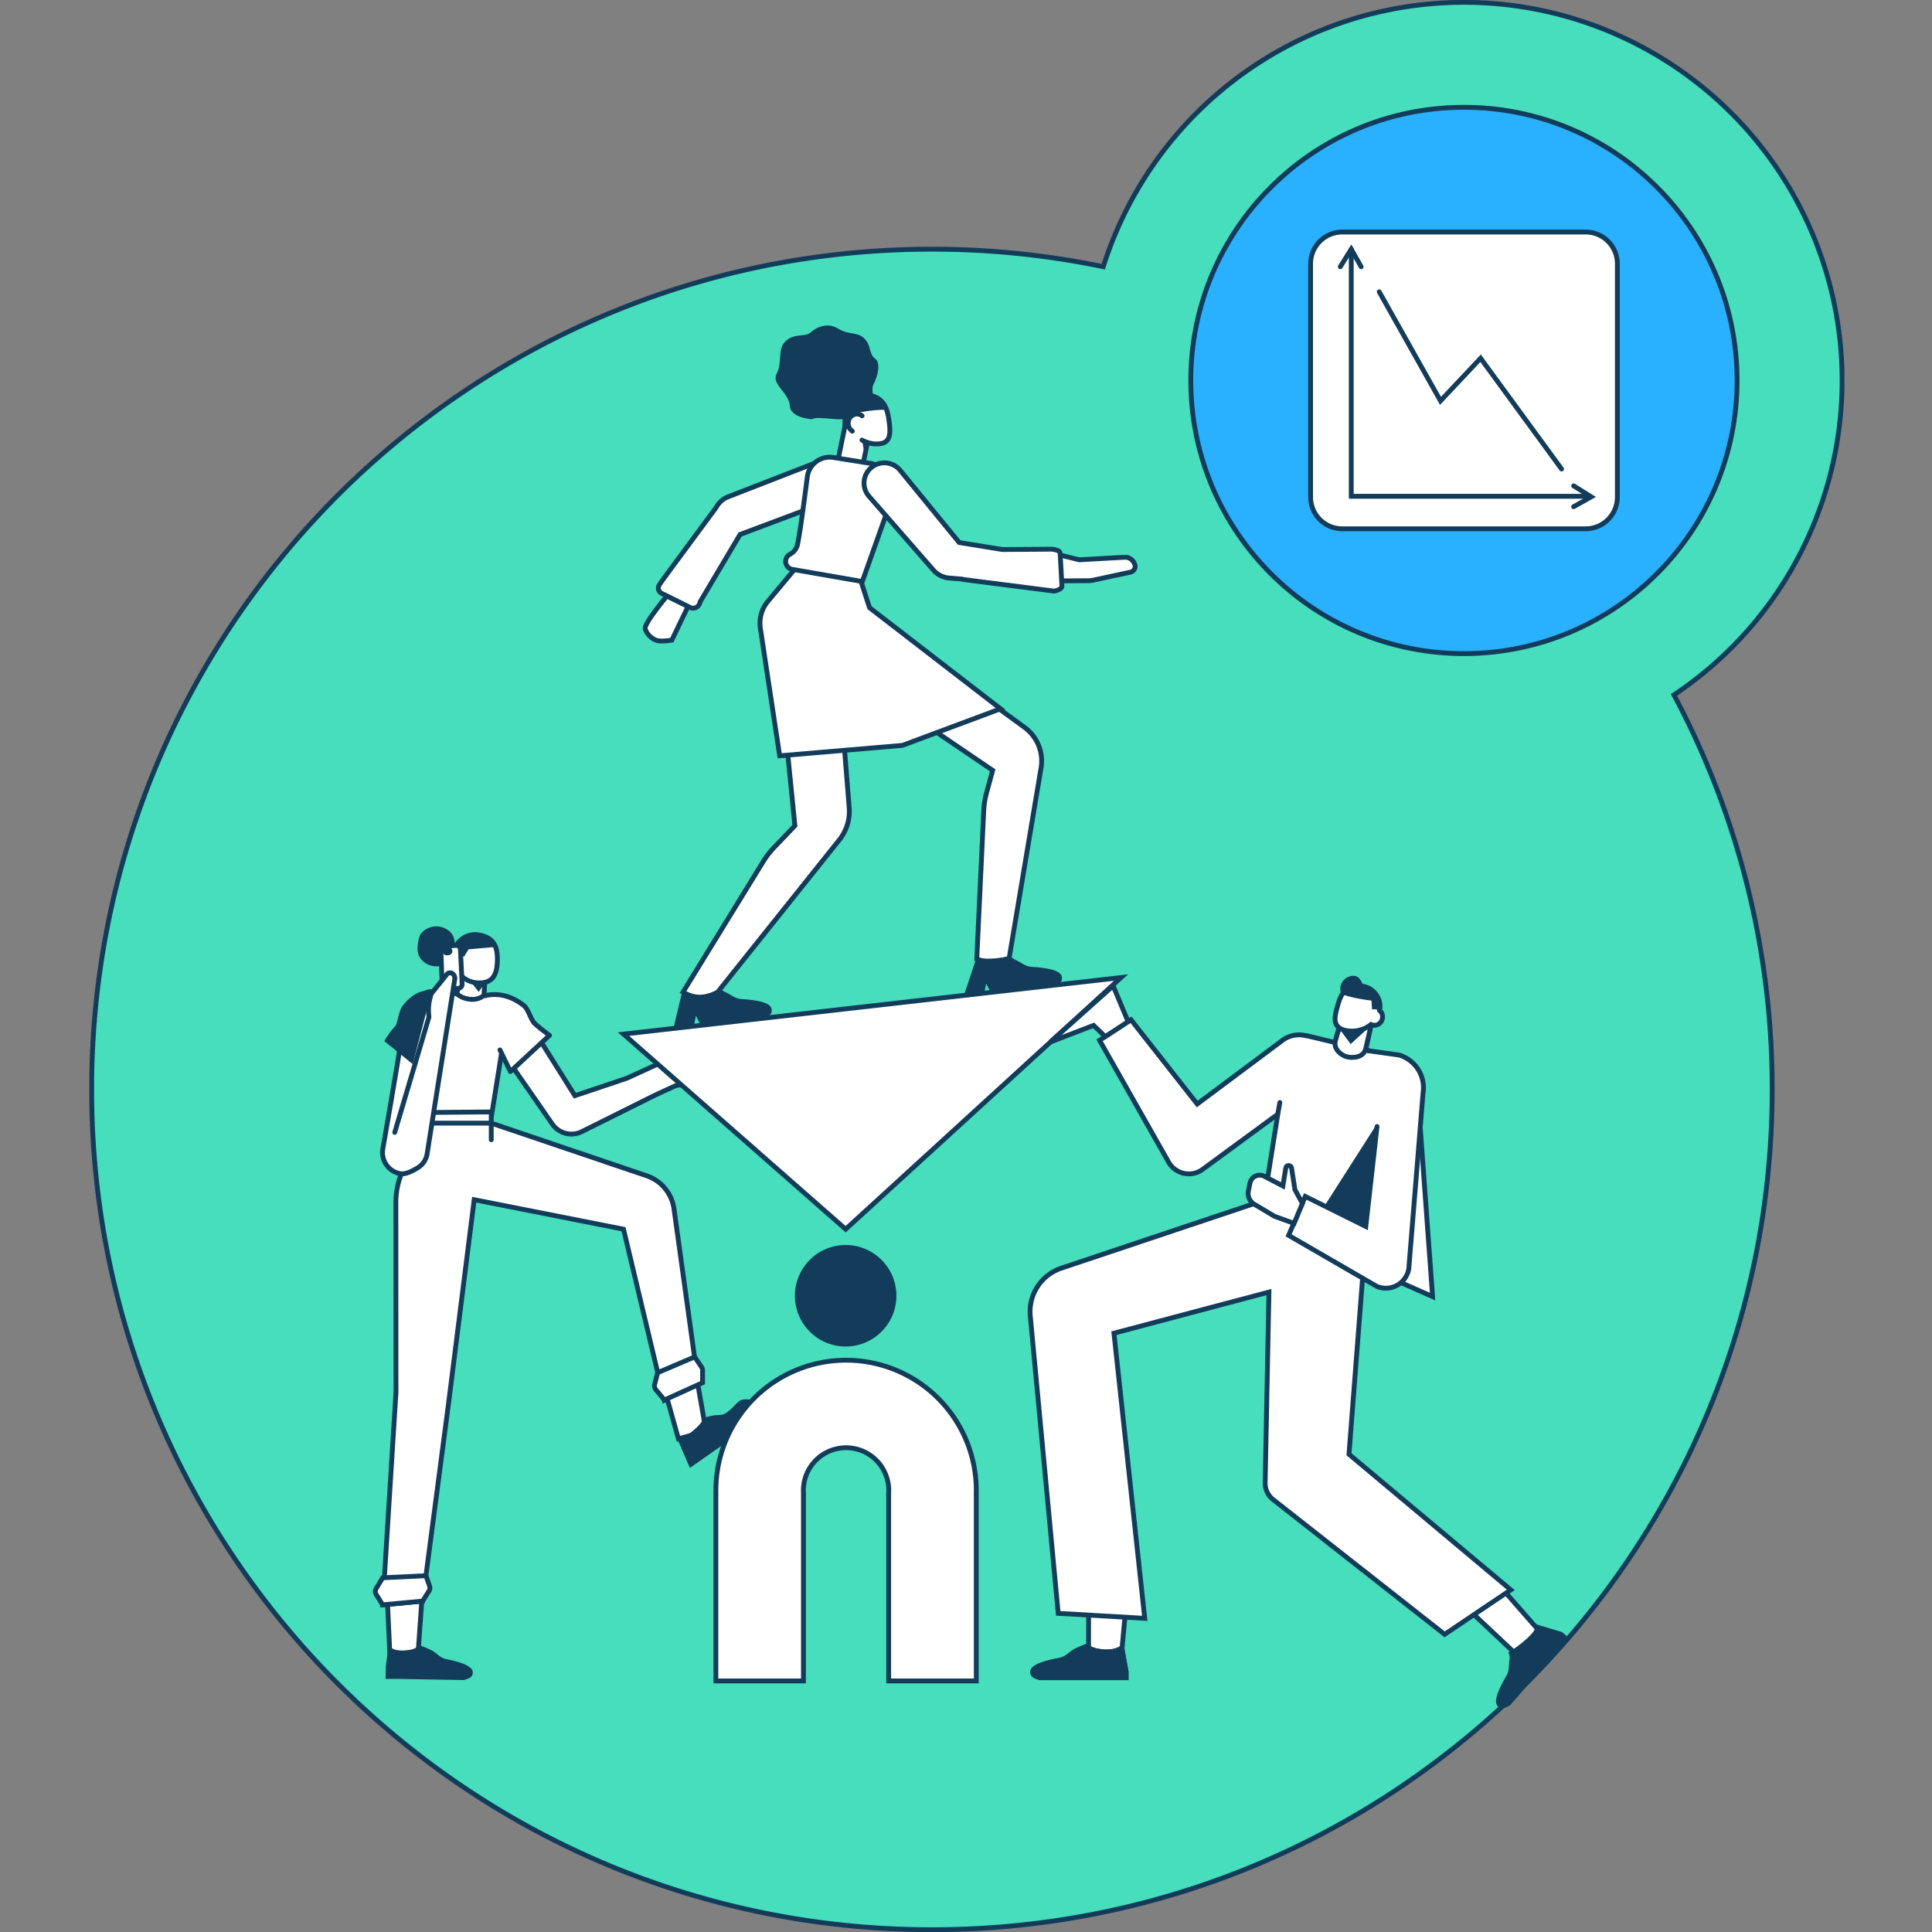 <svg xmlns="http://www.w3.org/2000/svg" xmlns:xlink="http://www.w3.org/1999/xlink" width="800" height="800" viewBox="0 0 800 800"><rect x="0" y="0" width="800" height="800" fill="#808080" stroke="none"/><defs><clipPath id="a"><rect width="726.723" height="800" fill="none"/></clipPath><clipPath id="c"><rect width="42.574" height="38.852" fill="#123c5a"/></clipPath><clipPath id="e"><rect width="800" height="800"/></clipPath></defs><g id="d" clip-path="url(#e)"><g transform="translate(-29.373 -27.69)"><g transform="translate(66.373 27.69)"><g clip-path="url(#a)"><g clip-path="url(#a)"><path d="M592.215,1A156.574,156.574,0,1,1,435.641,157.574,156.575,156.575,0,0,1,592.215,1" transform="translate(-23.013 -0.053)" fill="#46debd"/><path d="M348.936,108.937c192.159,0,347.935,155.776,347.935,347.936S541.095,804.808,348.936,804.808,1,649.032,1,456.873,156.776,108.937,348.936,108.937" transform="translate(-0.053 -5.755)" fill="#46debd"/><path d="M725.829,157.574a156.6,156.6,0,0,0-305.936-47.093,349.407,349.407,0,0,0-70.957-7.246C156.776,103.235,1,259.012,1,451.171S156.777,799.106,348.936,799.106,696.871,643.331,696.871,451.171A346.4,346.4,0,0,0,656.2,287.8,156.416,156.416,0,0,0,725.829,157.574Z" transform="translate(-0.053 -0.053)" fill="none" stroke="#123c5a" stroke-linecap="round" stroke-miterlimit="10" stroke-width="2"/><path d="M594.64,46.892A113.106,113.106,0,1,1,481.533,160,113.107,113.107,0,0,1,594.64,46.892" transform="translate(-25.438 -2.477)" fill="#29b0ff"/><circle cx="113.107" cy="113.107" r="113.107" transform="matrix(1, -0.005, 0.005, 1, 455.513, 44.999)" fill="none" stroke="#123c5a" stroke-miterlimit="10" stroke-width="2"/><path d="M330.288,186.767l-2.928,12.918L337.7,201.58l1.894-8.956Z" transform="translate(-17.293 -9.866)" fill="#fff" fill-rule="evenodd"/><path d="M231.615,469.555l15.759-7.212,1.84-2.749a20.443,20.443,0,0,1,6.991-6.461q4.608.7,3.407,1.378c-1.2.683-2.691,8.421-2.6,9.619q.087,1.2,2.594,6.824l-7.923,1.723-8.394,3.877-30.314,15.1a9.646,9.646,0,0,1-12.228-3.139l-28.125-40.583a6.948,6.948,0,0,1,2.966-10.344,9.921,9.921,0,0,1,12.325,3.84l22.181,35.346Z" transform="translate(-9.053 -23.073)" fill="#fff" fill-rule="evenodd"/><path d="M231.615,469.555l15.759-7.212,1.84-2.749a20.443,20.443,0,0,1,6.991-6.461q4.608.7,3.407,1.378c-1.2.683-2.691,8.421-2.6,9.619q.087,1.2,2.594,6.824l-7.923,1.723-8.394,3.877-30.314,15.1a9.646,9.646,0,0,1-12.228-3.139l-28.125-40.583a6.948,6.948,0,0,1,2.966-10.344,9.921,9.921,0,0,1,12.325,3.84l22.181,35.346Z" transform="translate(-9.053 -23.073)" fill="none" stroke="#123c5a" stroke-linecap="round" stroke-width="2"/><path d="M149.113,433.575l10.642.744,15.614,1.091a6.409,6.409,0,0,1,5.595,7.129c-.01.083-.022.166-.035.248L174.2,484.7l-27.881,1.01-1.626-47.873a4.133,4.133,0,0,1,3.99-4.272,4.051,4.051,0,0,1,.429.008" transform="translate(-7.644 -22.904)" fill="#fff" fill-rule="evenodd"/><path d="M149.113,433.575l10.642.744,15.614,1.091a6.409,6.409,0,0,1,5.595,7.129c-.01.083-.022.166-.035.248L174.2,484.7l-27.881,1.01-1.626-47.873a4.133,4.133,0,0,1,3.99-4.272A4.051,4.051,0,0,1,149.113,433.575Z" transform="translate(-7.644 -22.904)" fill="none" stroke="#123c5a" stroke-linecap="round" stroke-width="2"/><path d="M147.379,483.861l.229.016,3.382-32.5-5.285,13.492Z" transform="translate(-7.697 -23.845)" fill="#fff" fill-rule="evenodd"/><path d="M147.379,483.861l.229.016,3.382-32.5-5.285,13.492Z" transform="translate(-7.697 -23.845)" fill="none" stroke="#123c5a" stroke-linecap="round" stroke-width="2"/><path d="M160.6,433.966l2.162-8.654c1.627,1.551,7.169,3.766,9.485,3.71l-.361,5.637a7.811,7.811,0,0,1-5.869,1.563,9.932,9.932,0,0,1-5.418-2.255" transform="translate(-8.484 -22.468)" fill="#fff" fill-rule="evenodd"/><path d="M160.6,433.966l2.162-8.654c1.627,1.551,7.169,3.766,9.485,3.71l-.361,5.637a7.811,7.811,0,0,1-5.869,1.563A9.932,9.932,0,0,1,160.6,433.966Z" transform="translate(-8.484 -22.468)" fill="none" stroke="#123c5a" stroke-linecap="round" stroke-width="2"/><path d="M149.313,627.542l-6.658,94.621a17.243,17.243,0,0,1-5.7-.453,19.221,19.221,0,0,1-5.669-3.272l-1.732-37.994Z" transform="translate(-6.844 -33.151)" fill="#fff" fill-rule="evenodd"/><path d="M149.313,627.542l-6.658,94.621a17.243,17.243,0,0,1-5.7-.453,19.221,19.221,0,0,1-5.669-3.272l-1.732-37.994Z" transform="translate(-6.844 -33.151)" fill="none" stroke="#123c5a" stroke-linecap="round" stroke-width="2"/><path d="M251.89,527l16.431,93.421-11.426,3.219L245.51,583.112Z" transform="translate(-12.969 -27.839)" fill="#fff" fill-rule="evenodd"/><path d="M251.89,527l16.431,93.421-11.426,3.219L245.51,583.112Z" transform="translate(-12.969 -27.839)" fill="none" stroke="#123c5a" stroke-linecap="round" stroke-width="2"/><path d="M170,433.378l-3.707-4.716,6.181,1.141Z" transform="translate(-8.785 -22.645)" fill="#123c5a" fill-rule="evenodd"/><path d="M160.6,423.582a10.725,10.725,0,0,0,8.911,5c5.907.1,7.623-3.5,7.725-9.32s-1.5-9.3-7.379-10.495A8.973,8.973,0,0,0,159.1,416.6a3.624,3.624,0,0,0-2.2,3.311,3.533,3.533,0,0,0,3.381,3.677c.108,0,.216,0,.322-.01" transform="translate(-8.288 -21.583)" fill="#fff" fill-rule="evenodd"/><path d="M160.6,423.582a10.725,10.725,0,0,0,8.911,5c5.907.1,7.623-3.5,7.725-9.32s-1.5-9.3-7.379-10.495A8.973,8.973,0,0,0,159.1,416.6a3.624,3.624,0,0,0-2.2,3.311,3.533,3.533,0,0,0,3.381,3.677C160.39,423.594,160.5,423.59,160.6,423.582Z" transform="translate(-8.288 -21.583)" fill="none" stroke="#123c5a" stroke-linecap="round" stroke-width="2"/><path d="M159.34,416.97a3.306,3.306,0,0,1,.81-.33,2.069,2.069,0,0,1,.472-.124,4.19,4.19,0,0,1,.859.045l.1.035a3.268,3.268,0,0,1,1.956,1.19l1.884-3.113,10.982-.96q-3.008-5.585-8.4-5.143c-2.6.212-5.634,1.935-6.385,2.986a26.53,26.53,0,0,0-1.934,3.461l-.488,2.021.15-.067" transform="translate(-8.409 -21.581)" fill="#123c5a" fill-rule="evenodd"/><path d="M145.724,419.4c-2.2-1.98-2.575-4.544-2.1-7.258.26-1.473.41-3.225,1.484-4.419a8.269,8.269,0,0,1,11.677-.612c1.688,1.52,2.094,3.536,2.213,5.638.119,2.124-.065,4.334-1.6,6.039a8.268,8.268,0,0,1-11.677.612" transform="translate(-7.578 -21.394)" fill="#123c5a" fill-rule="evenodd"/><path d="M159.9,413.306l-4.649.406a1.723,1.723,0,0,0-1.57,1.782l.531,14.068a1.723,1.723,0,0,0,1.765,1.657l4.817-.119a1.723,1.723,0,0,0,1.679-1.766c0-.013,0-.027,0-.041l-.7-14.355a1.723,1.723,0,0,0-1.8-1.637l-.066,0" transform="translate(-8.119 -21.833)" fill="#fff" fill-rule="evenodd"/><path d="M159.9,413.306l-4.649.406a1.723,1.723,0,0,0-1.57,1.782l.531,14.068a1.723,1.723,0,0,0,1.765,1.657l4.817-.119a1.723,1.723,0,0,0,1.679-1.766c0-.013,0-.027,0-.041l-.7-14.355a1.723,1.723,0,0,0-1.8-1.637Z" transform="translate(-8.119 -21.833)" fill="none" stroke="#123c5a" stroke-linecap="round" stroke-width="2"/><path d="M148.865,486.317l-11.628,22.638a32.013,32.013,0,0,0-3.54,14.657l.046,78.577-5.512,88.017,16.536-1.55L155.6,606.112l10.525-83.673,61.836,12.229,16.881,70.793,13.952-7.578-9.937-71.664a16.882,16.882,0,0,0-11.3-13.67l-64.365-21.8V486.1Z" transform="translate(-6.774 -25.679)" fill="#fff" fill-rule="evenodd"/><path d="M148.865,486.317l-11.628,22.638a32.013,32.013,0,0,0-3.54,14.657l.046,78.577-5.512,88.017,16.536-1.55L155.6,606.112l10.525-83.673,61.836,12.229,16.881,70.793,13.952-7.578-9.937-71.664a16.882,16.882,0,0,0-11.3-13.67l-64.365-21.8V486.1Z" transform="translate(-6.774 -25.679)" fill="none" stroke="#123c5a" stroke-linecap="round" stroke-width="2"/><path d="M156.066,415.127l.687-.06a.689.689,0,1,1,.119,1.372l-.686.06a.689.689,0,0,1-.12-1.372" transform="translate(-8.211 -21.926)" fill="#fff" fill-rule="evenodd"/><path d="M156.066,415.127l.687-.06a.689.689,0,1,1,.119,1.372l-.686.06a.689.689,0,0,1-.12-1.372Z" transform="translate(-8.211 -21.926)" fill="none" stroke="#123c5a" stroke-linecap="round" stroke-width="2"/><path d="M148.278,434.031q-9.911.372-11.171,10.659-1.228,10.045-8.808,53.457a8.924,8.924,0,0,0,7.12,10.3q2.658.506,7.427-2.478a8.271,8.271,0,0,0,3.782-5.716l11.452-72.334a2.37,2.37,0,0,0-1.039-2.349,1.683,1.683,0,0,0-2.235.351Z" transform="translate(-6.77 -22.467)" fill="#fff" fill-rule="evenodd"/><path d="M148.278,434.031q-9.911.372-11.171,10.659-1.228,10.045-8.808,53.457a8.924,8.924,0,0,0,7.12,10.3q2.658.506,7.427-2.478a8.271,8.271,0,0,0,3.782-5.716l11.452-72.334a2.37,2.37,0,0,0-1.039-2.349,1.683,1.683,0,0,0-2.235.351Z" transform="translate(-6.77 -22.467)" fill="none" stroke="#123c5a" stroke-linecap="round" stroke-width="2"/><path d="M147.735,444.19l-6.2,19.981L128.96,454.008a30.207,30.207,0,0,1,4.478-6.2c1.017-1.079,1.378-6.2,3.1-8.44q5.692-7.4,12.918-6.2-1.134.75-1.723,5.513t0,5.512" transform="translate(-6.812 -22.874)" fill="#123c5a" fill-rule="evenodd"/><path d="M148.548,434.519l-.47,1.9a20,20,0,0,0-.509,6.54l.1,1.149-14.162,47.75" transform="translate(-7.053 -22.954)" fill="#fff" fill-rule="evenodd"/><path d="M148.548,434.519l-.47,1.9a20,20,0,0,0-.509,6.54l.1,1.149-14.162,47.75" transform="translate(-7.053 -22.954)" fill="none" stroke="#123c5a" stroke-linecap="round" stroke-width="2"/><path d="M249.934,627.232q2.829.858,6.58-2.245t4.759-5.482a21.58,21.58,0,0,1,4.749-1.174c3-.135,3.7-.147,5.758-1.926,3.789-3.272,3.789-4.651,6.89-4.651q3.1,0,3.789,1.378l-11.834,16.443-9.4,6.562-5.727,4.027ZM130.76,713.658q1.783,2.358,6.643,2.052t5.735-2.223a36.167,36.167,0,0,1,5.87,2.426c2.506,1.654,3.214,2.906,5.706,3.416,11.767,2.41,11.068,4.977,10.767,6.409q-.3,1.434-3.618,2.252l-15.74-.276-11.46-.214-5.156,0,.085-5.2Z" transform="translate(-6.841 -32.317)" fill="#123c5a" fill-rule="evenodd"/><path d="M179.188,457.72l4.306,8.956,16.191-14.985q-3.6-2.65-6.028-4.823c-1.766-1.577-2.645-6.031-4.651-7.578-4.77-3.681-10-5.288-15.675-4.134" transform="translate(-9.156 -22.968)" fill="#fff" fill-rule="evenodd"/><path d="M179.188,457.72l4.306,8.956,16.191-14.985q-3.6-2.65-6.028-4.823c-1.766-1.577-2.645-6.031-4.651-7.578-4.77-3.681-10-5.288-15.675-4.134" transform="translate(-9.156 -22.968)" fill="none" stroke="#123c5a" stroke-linecap="round" stroke-linejoin="round" stroke-width="2"/><path d="M144.6,699.366l-16.536,1.55-2.658-4.254a2.41,2.41,0,0,1-.018-2.528l2.676-4.415,17.914-.861,1.5,4.234a2.412,2.412,0,0,1-.236,2.1Z" transform="translate(-6.605 -36.39)" fill="#fff" fill-rule="evenodd"/><path d="M144.6,699.366l-16.536,1.55-2.658-4.254a2.41,2.41,0,0,1-.018-2.528l2.676-4.415,17.914-.861,1.5,4.234a2.412,2.412,0,0,1-.236,2.1Z" transform="translate(-6.605 -36.39)" fill="none" stroke="#123c5a" stroke-linecap="round" stroke-width="2"/><path d="M266.966,603.884l-15.805,7.171-3.567-4.331a2.4,2.4,0,0,1-.475-2.133l1.245-4.841,15.33-6.546,2.857,4.21a2.421,2.421,0,0,1,.416,1.353Z" transform="translate(-13.05 -31.337)" fill="#fff" fill-rule="evenodd"/><path d="M266.966,603.884l-15.805,7.171-3.567-4.331a2.4,2.4,0,0,1-.475-2.133l1.245-4.841,15.33-6.546,2.857,4.21a2.421,2.421,0,0,1,.416,1.353Z" transform="translate(-13.05 -31.337)" fill="none" stroke="#123c5a" stroke-linecap="round" stroke-width="2"/><path d="M610.911,687.823l21.53,24.579-9.8,9.3-27.23-25.612Z" transform="translate(-31.453 -36.335)" fill="#fff" fill-rule="evenodd"/><path d="M610.911,687.823l21.53,24.579-9.8,9.3-27.23-25.612Z" transform="translate(-31.453 -36.335)" fill="none" stroke="#123c5a" stroke-linecap="round" stroke-width="2"/><path d="M452.164,703.953l-1.551,16.536-13.78,2.067v-18.6" transform="translate(-23.076 -37.187)" fill="#fff" fill-rule="evenodd"/><path d="M452.164,703.953l-1.551,16.536-13.78,2.067v-18.6" transform="translate(-23.076 -37.187)" fill="none" stroke="#123c5a" stroke-linecap="round" stroke-width="2"/><path d="M449.924,718.5l2.1,11.587v3.571H415.332q-3.542-.941-3.838-2.484c-.3-1.543-1-4.311,11.668-6.676,2.681-.5,3.465-1.83,6.183-3.559a38.52,38.52,0,0,1,5.707-2.439q1.539,2.02,6.744,2.439t8.128-2.439" transform="translate(-21.731 -37.956)" fill="#123c5a" fill-rule="evenodd"/><path d="M549.668,534.934l-.783,22.708-5.575,72.226,67,56.151L582.926,704.45l-71.036-55.83a8.61,8.61,0,0,1-3.289-6.942l1.565-78.956-64.175,17.023,12.746,118.07-35.827-2.067-11.57-123.19a18.949,18.949,0,0,1,12.847-19.738l85.3-28.565Z" transform="translate(-21.725 -27.694)" fill="#fff" fill-rule="evenodd"/><path d="M549.668,534.934l-.783,22.708-5.575,72.226,67,56.151L582.926,704.45l-71.036-55.83a8.61,8.61,0,0,1-3.289-6.942l1.565-78.956-64.175,17.023,12.746,118.07-35.827-2.067-11.57-123.19a18.949,18.949,0,0,1,12.847-19.738l85.3-28.565Z" transform="translate(-21.725 -27.694)" fill="none" stroke="#123c5a" stroke-linecap="round" stroke-width="2"/><path d="M517.391,454.325,482.069,480.7l-27.435-34.9-13.008,8.51,28.584,50.428a9.651,9.651,0,0,0,14.1,3.02l67.149-49.286L526.926,452.4a11.37,11.37,0,0,0-9.534,1.926" transform="translate(-23.329 -23.55)" fill="#fff" fill-rule="evenodd"/><path d="M517.391,454.325,482.069,480.7l-27.435-34.9-13.008,8.51,28.584,50.428a9.651,9.651,0,0,0,14.1,3.02l67.149-49.286L526.926,452.4A11.37,11.37,0,0,0,517.391,454.325Z" transform="translate(-23.329 -23.55)" fill="none" stroke="#123c5a" stroke-linecap="round" stroke-width="2"/><path d="M520.013,480.448l-.857,4.849-4.4,27.811-2.662,8.956,47.39,28.247,23.77,10.507-6.2-84.917c1.057-3.457-3.281-12.033-6.737-13.09l-.141-.042-14.6-4.108-24.148-5.792" transform="translate(-27.052 -23.923)" fill="#fff" fill-rule="evenodd"/><path d="M520.013,480.448l-.857,4.849-4.4,27.811-2.662,8.956,47.39,28.247,23.77,10.507-6.2-84.917c1.057-3.457-3.281-12.033-6.737-13.09l-.141-.042-14.6-4.108-24.148-5.792" transform="translate(-27.052 -23.923)" fill="none" stroke="#123c5a" stroke-linecap="round" stroke-width="2"/><path d="M560.9,490.737l-4.661,41.383L531.2,519.688l-6.918,16.11,36.543,21.14a9.645,9.645,0,0,0,13.229-7.361l5.89-72.644a14.124,14.124,0,0,0-9.937-15.8l-12.627-1.766" transform="translate(-27.696 -24.266)" fill="#fff" fill-rule="evenodd"/><path d="M560.9,490.737l-4.661,41.383L531.2,519.688l-6.918,16.11,36.543,21.14a9.645,9.645,0,0,0,13.229-7.361l5.89-72.644a14.124,14.124,0,0,0-9.937-15.8l-12.627-1.766" transform="translate(-27.696 -24.266)" fill="none" stroke="#123c5a" stroke-linecap="round" stroke-width="2"/><path d="M544.549,455.2l1.953-6.994m13.1-.3-2.443,10.908m2.321-10.4-2.239,9.646c-.832,3.524-5.451,3.87-7.933,3.159s-5.517-3.374-4.567-6.686l1.477-5.085" transform="translate(-28.766 -23.662)" fill="#fff" fill-rule="evenodd"/><path d="M544.549,455.2l1.953-6.994m13.1-.3-2.443,10.908m2.321-10.4-2.239,9.646c-.832,3.524-5.451,3.87-7.933,3.159s-5.517-3.374-4.567-6.686l1.477-5.085" transform="translate(-28.766 -23.662)" fill="none" stroke="#123c5a" stroke-linecap="round" stroke-width="2"/><path d="M551.132,456.03l8.268-7.578-13.091,1.033Z" transform="translate(-28.859 -23.69)" fill="#123c5a" fill-rule="evenodd"/><path d="M559.479,446.994A12.815,12.815,0,0,1,548.6,449.38c-5.389-1.546-4.283-5.5-2.758-10.816s3.942-8.033,9.613-7.486a8.518,8.518,0,0,1,7.589,10.111,3.441,3.441,0,0,1,1.077,3.618,3.356,3.356,0,0,1-4.09,2.4,3.144,3.144,0,0,1-.551-.216" transform="translate(-28.769 -22.769)" fill="#fff" fill-rule="evenodd"/><path d="M559.479,446.994A12.815,12.815,0,0,1,548.6,449.38c-5.389-1.546-4.283-5.5-2.758-10.816s3.942-8.033,9.613-7.486a8.518,8.518,0,0,1,7.589,10.111,3.441,3.441,0,0,1,1.077,3.618,3.356,3.356,0,0,1-4.09,2.4A3.144,3.144,0,0,1,559.479,446.994Z" transform="translate(-28.769 -22.769)" fill="none" stroke="#123c5a" stroke-linecap="round" stroke-width="2"/><path d="M559.788,436.834c-3.509-.321-10.444-1.659-11.925-2.625a1.914,1.914,0,0,1-.921-1.306,5.4,5.4,0,0,1,5.6-6.274c2.913.144,3.291,3.785,4.24,4.044a5.843,5.843,0,0,1,2.47,1.588,10.787,10.787,0,0,1,1.762,1.27,6.178,6.178,0,0,1,1.8,2.506,24.558,24.558,0,0,1,.687,3.643l-.437,1.518a7.107,7.107,0,0,0-.868-.489,4.1,4.1,0,0,0-.787-.226h-.1a3.142,3.142,0,0,0-1.285.076Z" transform="translate(-28.889 -22.537)" fill="#123c5a" fill-rule="evenodd"/><path d="M337.745,201.478l1.722-8.268m-9.1-7.886-2.946,14.328" transform="translate(-17.296 -9.79)" fill="#fff" fill-rule="evenodd"/><path d="M337.745,201.478l1.722-8.268m-9.1-7.886-2.946,14.328" transform="translate(-17.296 -9.79)" fill="none" stroke="#123c5a" stroke-linecap="round" stroke-width="2"/><path d="M330.319,185.662V180.15c.346-5.684,5.443-8.646,10.8-7.264,5.811,1.5,6.944,5.886,7.632,11.914s-.652,8.508-6.545,8.1a14.129,14.129,0,0,1-4.823-1.551" transform="translate(-17.45 -9.115)" fill="#fff" fill-rule="evenodd"/><path d="M330.319,185.662V180.15c.346-5.684,5.443-8.646,10.8-7.264,5.811,1.5,6.944,5.886,7.632,11.914s-.652,8.508-6.545,8.1a14.129,14.129,0,0,1-4.823-1.551" transform="translate(-17.45 -9.115)" fill="none" stroke="#123c5a" stroke-linecap="round" stroke-width="2"/><path d="M333.471,188.109a3.863,3.863,0,0,1-1.706-3.535,3.71,3.71,0,0,1,3.841-3.568,3.412,3.412,0,0,1,1.882.734" transform="translate(-17.525 -9.561)" fill="#fff" fill-rule="evenodd"/><path d="M333.471,188.109a3.863,3.863,0,0,1-1.706-3.535,3.71,3.71,0,0,1,3.841-3.568,3.412,3.412,0,0,1,1.882.734" transform="translate(-17.525 -9.561)" fill="none" stroke="#123c5a" stroke-linecap="round" stroke-width="2"/><path d="M258.964,432.728l-3.617,15.158,8.44-.861.861-4.307,2.249,4.348,8.838-1.085,16.762-2.058q3.4-1.365,3.506-2.933c.106-1.568.465-4.4-12.395-5.2-2.723-.171-3.662-1.394-6.571-2.778a12.748,12.748,0,0,1-2.4-1.484,14.7,14.7,0,0,1-9.959,3q-5.2-.418-5.716-1.8m121.777-13.78-5.209,15.6,8.44-.861.861-4.306,2.249,4.347,8.838-1.085,16.762-2.057q3.4-1.367,3.506-2.933c.107-1.568.466-4.4-12.394-5.2-2.723-.17-3.663-1.4-6.572-2.779a12.7,12.7,0,0,1-2.4-1.483,14.733,14.733,0,0,1-8.915,1.793q-5.2-.418-5.168-1.033" transform="translate(-13.489 -22.091)" fill="#123c5a" fill-rule="evenodd"/><path d="M307.856,248.163l-6.675,10.455a32.041,32.041,0,0,0-4.688,21.932l5.926,40.022,3.445,34.449-8.665,9.065a34.424,34.424,0,0,0-4.449,5.768l-33.22,54.065a14.078,14.078,0,0,0,6.866,2.1,15.911,15.911,0,0,0,7.5-2.123l50.36-63.016a18.95,18.95,0,0,0,4.085-13.346l-4.739-59,64.146,43.56-2.525,9.289a34.489,34.489,0,0,0-1.169,7.424l-2.881,61.45a13.021,13.021,0,0,0,5.256.806,33.825,33.825,0,0,0,8.137-1.1l13.225-78.892a17.225,17.225,0,0,0-6.849-16.772L334.8,266.142l-6.3-13.453Z" transform="translate(-13.71 -13.11)" fill="#fff" fill-rule="evenodd"/><path d="M307.856,248.163l-6.675,10.455a32.041,32.041,0,0,0-4.688,21.932l5.926,40.022,3.445,34.449-8.665,9.065a34.424,34.424,0,0,0-4.449,5.768l-33.22,54.065a14.078,14.078,0,0,0,6.866,2.1,15.911,15.911,0,0,0,7.5-2.123l50.36-63.016a18.95,18.95,0,0,0,4.085-13.346l-4.739-59,64.146,43.56-2.525,9.289a34.489,34.489,0,0,0-1.169,7.424l-2.881,61.45a13.021,13.021,0,0,0,5.256.806,33.825,33.825,0,0,0,8.137-1.1l13.225-78.892a17.225,17.225,0,0,0-6.849-16.772L334.8,266.142l-6.3-13.453Z" transform="translate(-13.71 -13.11)" fill="none" stroke="#123c5a" stroke-linecap="round" stroke-width="2"/><path d="M453.355,249.725l-15.574,3.345a8.649,8.649,0,0,1-1.76.192l-14.988.085,2.246-10.948,8.818,2.207,18.788-1.053a4.135,4.135,0,0,1,3.915,2.25l.218.427a2.441,2.441,0,0,1-1.067,3.283,2.413,2.413,0,0,1-.6.212" transform="translate(-22.242 -12.805)" fill="#fff" fill-rule="evenodd"/><path d="M453.355,249.725l-15.574,3.345a8.649,8.649,0,0,1-1.76.192l-14.988.085,2.246-10.948,8.818,2.207,18.788-1.053a4.135,4.135,0,0,1,3.915,2.25l.218.427a2.441,2.441,0,0,1-1.067,3.283A2.413,2.413,0,0,1,453.355,249.725Z" transform="translate(-22.242 -12.805)" fill="none" stroke="#123c5a" stroke-linecap="round" stroke-width="2"/><path d="M307.744,248.585l-11.292,13.544a14.124,14.124,0,0,0-3.116,11.161l8,52.8,50.812-4.306,40.65-15.158-54.257-41.856-3.79-11.713Z" transform="translate(-15.487 -13.132)" fill="#fff" fill-rule="evenodd"/><path d="M307.744,248.585l-11.292,13.544a14.124,14.124,0,0,0-3.116,11.161l8,52.8,50.812-4.306,40.65-15.158-54.257-41.856-3.79-11.713Z" transform="translate(-15.487 -13.132)" fill="none" stroke="#123c5a" stroke-linecap="round" stroke-width="2"/><path d="M282.529,232.055,266.023,259.88a2.949,2.949,0,0,1-4.243,2.271l-11.7-5.848a2.543,2.543,0,0,1-.281-.166,2.411,2.411,0,0,1-.632-3.351q.513-.75.661-1,.3-.5,22.81-30.944l.262-.441a9.651,9.651,0,0,1,4.8-4.066l37.33-14.494a7.094,7.094,0,0,1,9.549,5.334,10.256,10.256,0,0,1-6.483,11.455l-35.5,13.323Z" transform="translate(-13.141 -10.637)" fill="#fff" fill-rule="evenodd"/><path d="M282.529,232.055,266.023,259.88a2.949,2.949,0,0,1-4.243,2.271l-11.7-5.848a2.543,2.543,0,0,1-.281-.166,2.411,2.411,0,0,1-.632-3.351q.513-.75.661-1,.3-.5,22.81-30.944l.262-.441a9.651,9.651,0,0,1,4.8-4.066l37.33-14.494a7.094,7.094,0,0,1,9.549,5.334,10.256,10.256,0,0,1-6.483,11.455l-35.5,13.323Z" transform="translate(-13.141 -10.637)" fill="none" stroke="#123c5a" stroke-linecap="round" stroke-width="2"/><path d="M324.419,200.04h0l15.46,2.448a11.256,11.256,0,0,1,8.8,13.262,11.432,11.432,0,0,1-.427,1.541l-12.116,34.07L306.9,246.27a3.347,3.347,0,0,1-.8-6.156,6.11,6.11,0,0,0,3.24-4.163q1.23-5.966,4.025-27.915a9.347,9.347,0,0,1,10.453-8.092c.2.026.4.057.6.1" transform="translate(-16.08 -10.558)" fill="#fff" fill-rule="evenodd"/><path d="M324.419,200.04h0l15.46,2.448a11.256,11.256,0,0,1,8.8,13.262,11.432,11.432,0,0,1-.427,1.541l-12.116,34.07L306.9,246.27a3.347,3.347,0,0,1-.8-6.156,6.11,6.11,0,0,0,3.24-4.163q1.23-5.966,4.025-27.915a9.347,9.347,0,0,1,10.453-8.092C324.021,199.97,324.22,200,324.419,200.04Z" transform="translate(-16.08 -10.558)" fill="none" stroke="#123c5a" stroke-linecap="round" stroke-width="2"/><path d="M338.84,198.1l-1.033-5.684,2.239,1.206Z" transform="translate(-17.845 -10.165)" fill="#123c5a" fill-rule="evenodd"/><path d="M395.932,238.235l.084,0q19.587-.128,20.3-.156a10.492,10.492,0,0,1,2.6.6,1.38,1.38,0,0,1,.965,1.24l.731,13.3a1.377,1.377,0,0,1-.722,1.288,5.5,5.5,0,0,1-2.65.935q-.816-.119-37.452-4.79a1.364,1.364,0,0,1-.507-.169l-5.421-.455a9.642,9.642,0,0,1-6.463-3.271L340.72,216.193a8.332,8.332,0,0,1,.8-11.755l.155-.133a8.471,8.471,0,0,1,11.929,1.106l.043.051,24.408,29.873Z" transform="translate(-17.89 -10.689)" fill="#fff" fill-rule="evenodd"/><path d="M395.932,238.235l.084,0q19.587-.128,20.3-.156a10.492,10.492,0,0,1,2.6.6,1.38,1.38,0,0,1,.965,1.24l.731,13.3a1.377,1.377,0,0,1-.722,1.288,5.5,5.5,0,0,1-2.65.935q-.816-.119-37.452-4.79a1.364,1.364,0,0,1-.507-.169l-5.421-.455a9.642,9.642,0,0,1-6.463-3.271L340.72,216.193a8.332,8.332,0,0,1,.8-11.755l.155-.133a8.471,8.471,0,0,1,11.929,1.106l.043.051,24.408,29.873Z" transform="translate(-17.89 -10.689)" fill="none" stroke="#123c5a" stroke-linecap="round" stroke-width="2"/><path d="M233.525,450.782l206-23.425L325.5,531.565Z" transform="translate(-12.336 -22.576)" fill="#fff" fill-rule="evenodd"/><path d="M233.525,450.782l206-23.425L325.5,531.565Z" transform="translate(-12.336 -22.576)" fill="none" stroke="#123c5a" stroke-linecap="round" stroke-width="2"/><path d="M329.461,544.287A21.014,21.014,0,1,1,308.447,565.3a21.014,21.014,0,0,1,21.014-21.014" transform="translate(-16.294 -28.753)" fill="#123c5a" fill-rule="evenodd"/><path d="M345.453,649.693h-.009q.035-.567.036-1.143a17.671,17.671,0,1,0-35.343,0q0,.575.036,1.143h-.009v77.758H273.9V649.693h.012q-.013-.57-.012-1.143a53.912,53.912,0,1,1,107.824,0q0,.573-.01,1.143h.01v77.758H345.453Z" transform="translate(-14.469 -31.404)" fill="#fff" fill-rule="evenodd"/><path d="M345.453,649.693h-.009q.035-.567.036-1.143a17.671,17.671,0,1,0-35.343,0q0,.575.036,1.143h-.009v77.758H273.9V649.693h.012q-.013-.57-.012-1.143a53.912,53.912,0,1,1,107.824,0q0,.573-.01,1.143h.01v77.758H345.453Z" transform="translate(-14.469 -31.404)" fill="none" stroke="#123c5a" stroke-linecap="round" stroke-width="2"/><path d="M251.937,260.6q-8.956,11.024-8.956,13.263c0,.954,1.384,3.759,4.478,4.994q1.748.7,6.545,0l6.717-13.952Z" transform="translate(-12.836 -13.766)" fill="#fff" fill-rule="evenodd"/><path d="M251.937,260.6q-8.956,11.024-8.956,13.263c0,.954,1.384,3.759,4.478,4.994q1.748.7,6.545,0l6.717-13.952Z" transform="translate(-12.836 -13.766)" fill="none" stroke="#123c5a" stroke-linecap="round" stroke-width="2"/><path d="M442.841,452.008l-4.823-4.651-17.913,6.89,26.008-23.253,6.2,14.813Z" transform="translate(-22.193 -22.768)" fill="#fff" fill-rule="evenodd"/><path d="M442.841,452.008l-4.823-4.651-17.913,6.89,26.008-23.253,6.2,14.813Z" transform="translate(-22.193 -22.768)" fill="none" stroke="#123c5a" stroke-linecap="round" stroke-width="2"/><line x1="24.459" transform="translate(141.956 465.067)" fill="#fff"/><line x1="24.459" transform="translate(141.956 465.067)" fill="none" stroke="#123c5a" stroke-linecap="round" stroke-width="2"/><line y2="6.717" transform="translate(166.415 465.239)" fill="#fff"/><line y2="6.717" transform="translate(166.415 465.239)" fill="none" stroke="#123c5a" stroke-linecap="round" stroke-width="2"/><path d="M509.1,525.543l8.416,5.024,8.1,2.929,3.446-8.268-3.1-5.684-1.391-8.969a1.21,1.21,0,0,0-2.391,0l-1.212,7.42-7.677-4a4.134,4.134,0,0,0-5.576,1.758,4.22,4.22,0,0,0-.389,1.109l-.639,3.242a5.167,5.167,0,0,0,2.421,5.437" transform="translate(-26.761 -26.918)" fill="#fff" fill-rule="evenodd"/><path d="M509.1,525.543l8.416,5.024,8.1,2.929,3.446-8.268-3.1-5.684-1.391-8.969a1.21,1.21,0,0,0-2.391,0l-1.212,7.42-7.677-4a4.134,4.134,0,0,0-5.576,1.758,4.22,4.22,0,0,0-.389,1.109l-.639,3.242A5.167,5.167,0,0,0,509.1,525.543Z" transform="translate(-26.761 -26.918)" fill="none" stroke="#123c5a" stroke-linecap="round" stroke-width="2"/><path d="M449.924,718.042l2.1,11.587V733.2H415.332q-3.541-.942-3.838-2.484c-.3-1.543-1-4.311,11.668-6.676,2.682-.5,3.465-1.83,6.183-3.559a38.41,38.41,0,0,1,5.707-2.439q1.539,2.019,6.744,2.439t8.128-2.439m170.043-8.221,11.6,3.494,2.7,2.338-7.135,8.24-5.83,6.732-11.055,12.766q-3.03,2.061-4.39,1.275c-1.361-.785-3.913-2.067,2.591-13.19,1.377-2.356.885-3.817,1.357-7a3.9,3.9,0,0,0-.577-2.7,48.3,48.3,0,0,0,8.727-6.716q3.725-3.661,2.011-5.239" transform="translate(-21.731 -37.497)" fill="#123c5a" fill-rule="evenodd"/><path d="M546.327,101.441H648.484a12.434,12.434,0,0,1,12.434,12.434v98.009a12.434,12.434,0,0,1-12.434,12.434H546.327a12.434,12.434,0,0,1-12.435-12.434V113.876a12.434,12.434,0,0,1,12.435-12.434" transform="translate(-28.204 -5.359)" fill="#fff" fill-rule="evenodd"/><path d="M13.128,0H113.9a13.127,13.127,0,0,1,13.127,13.127V109.75A13.128,13.128,0,0,1,113.9,122.878H13.128A13.128,13.128,0,0,1,0,109.75V13.128A13.128,13.128,0,0,1,13.128,0Z" transform="translate(505.689 96.082)" fill="none" stroke="#123c5a" stroke-linecap="round" stroke-width="2"/><path d="M551.67,108.937V211.251h98.677" transform="translate(-29.143 -5.755)" fill="none" stroke="#123c5a" stroke-linecap="round" stroke-width="2"/><path d="M546.869,116.213l4.547-7.276,4.093,7.276" transform="translate(-28.889 -5.755)" fill="none" stroke="#123c5a" stroke-linecap="round" stroke-width="2"/><path d="M648.889,212.4l7.276,4.547-7.276,4.093" transform="translate(-34.278 -11.22)" fill="none" stroke="#123c5a" stroke-linecap="round" stroke-width="2"/><path d="M563.9,127.57l25.371,45.153,16.6-17.644,33.533,45.872" transform="translate(-29.789 -6.739)" fill="none" stroke="#123c5a" stroke-linecap="round" stroke-width="2"/><path d="M557.144,533.934,539.9,525.467l21.31-33.372Z" transform="translate(-28.521 -25.996)" fill="#123c5a"/><g transform="translate(284.128 134.778)"><g transform="translate(0 0)" clip-path="url(#c)"><path d="M15.1,38.82s-8.953-.449-9.2-5.615-7.646-8.934-5.5-13.081c2.627-5.087.231-9.976,3.547-13.4C7.588,2.96,12.2,5.007,14.638,2.811S21.527-1.408,25.918,1.3s7.743,1.252,10.63,3.864c3.189,2.886,1.981,6.519,4.61,8.492,2.411,1.808,1.428,6.748-.6,10.763-1.464,2.894,1.91,5.605-3.881,8.93-2.411,1.384-1.888,4.866-9.206,5.467-3.3.271-10.449-1.273-12.371,0" transform="translate(0 0)" fill="#123c5a"/></g></g><path d="M334.868,180.125s11-2,12.943-1.048-1.841-4.609-7.12-6.321S334.868,180.125,334.868,180.125Z" transform="translate(-17.69 -9.115)" fill="#123c5a"/></g></g></g></g></g></svg>